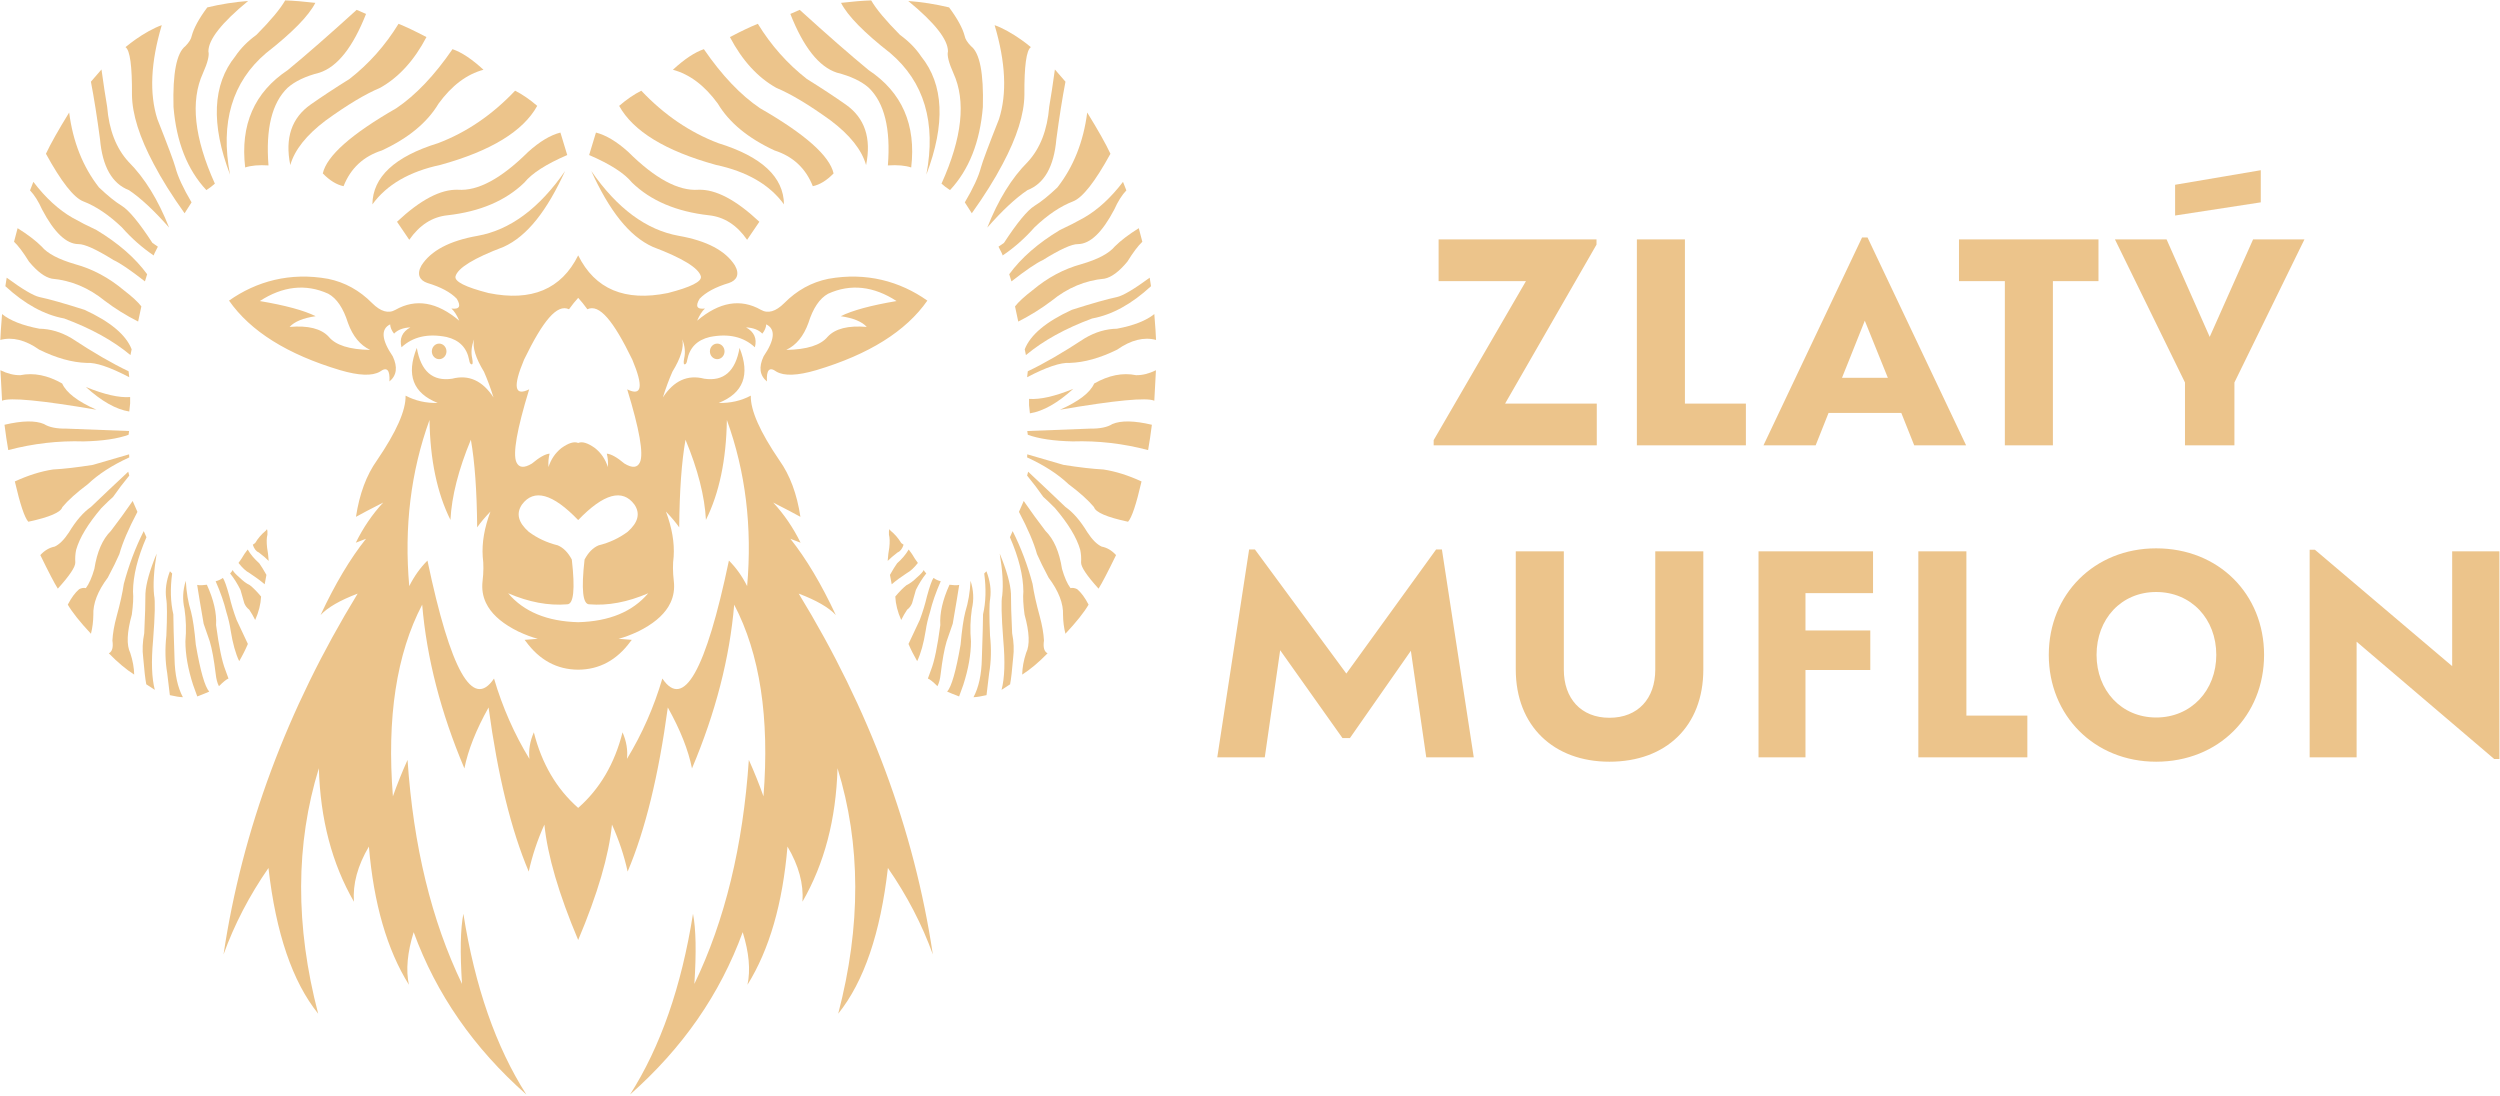 <?xml version="1.0" encoding="UTF-8" standalone="no"?>
<!DOCTYPE svg PUBLIC "-//W3C//DTD SVG 1.1//EN" "http://www.w3.org/Graphics/SVG/1.1/DTD/svg11.dtd">
<svg width="100%" height="100%" viewBox="0 0 1246 546" version="1.1" xmlns="http://www.w3.org/2000/svg" xmlns:xlink="http://www.w3.org/1999/xlink" xml:space="preserve" xmlns:serif="http://www.serif.com/" style="fill-rule:evenodd;clip-rule:evenodd;stroke-miterlimit:22.926;">
    <g transform="matrix(1,0,0,1,-84.76,-234.835)">
        <g transform="matrix(4.167,0,0,4.167,-1950,-2150)">
            <g transform="matrix(1,0,0,1,0,445.603)">
                <path d="M546.733,161.761C551.875,162.808 555.449,161.306 557.458,157.256C559.467,161.306 563.042,162.808 568.184,161.761C570.957,161.048 572.274,160.383 572.133,159.766C571.861,158.764 569.947,157.59 566.392,156.244C563.524,154.955 561.167,151.861 559.022,147.163C562.117,151.64 565.612,154.225 569.507,154.921C572.847,155.513 575.08,156.693 576.205,158.463C576.811,159.536 576.416,160.246 575.492,160.56C573.894,161.038 572.724,161.665 571.981,162.443C571.44,163.345 571.654,163.735 572.622,163.614C572.286,163.911 571.973,164.397 571.685,165.069C574.337,162.824 576.879,162.39 579.309,163.766C580.149,164.25 581.079,163.985 582.099,162.972C583.609,161.443 585.366,160.472 587.372,160.061C591.921,159.241 595.944,160.355 599.221,162.667C596.661,166.331 592.233,169.103 585.937,170.984C583.683,171.647 582.091,171.705 581.162,171.157C580.335,170.55 579.958,170.943 580.033,172.337C579.165,171.622 579.032,170.621 579.635,169.334C580.983,167.348 581.088,166.072 579.951,165.507C579.928,165.883 579.772,166.253 579.483,166.617C579.039,166.16 578.39,165.91 577.533,165.868C578.51,166.409 578.863,167.203 578.592,168.25C577.23,166.983 575.431,166.572 573.197,167.018C571.676,167.382 570.777,168.298 570.499,169.767C570.455,170.076 570.367,170.249 570.234,170.286C570.069,170.334 570.035,170.1 570.133,169.584C570.298,168.854 570.223,168.094 569.909,167.304C570.124,168.242 569.73,169.531 568.728,171.172C568.319,172.098 567.939,173.122 567.588,174.246C568.903,172.238 570.551,171.491 572.535,172.007C574.863,172.354 576.271,171.126 576.759,168.322C578.051,171.54 577.216,173.735 574.256,174.908C575.665,174.94 576.948,174.648 578.103,174.033C578.06,175.783 579.201,178.362 581.524,181.769C582.786,183.539 583.624,185.792 584.038,188.528C583.392,188.166 582.306,187.596 580.781,186.818C582.078,188.217 583.171,189.819 584.058,191.623C584.058,191.623 583.651,191.467 582.837,191.154C584.724,193.517 586.536,196.557 588.273,200.275C587.435,199.371 585.956,198.516 583.834,197.71C592.296,211.562 597.644,225.949 599.877,240.871C598.582,237.28 596.791,233.833 594.503,230.529C593.615,238.323 591.634,244.132 588.558,247.957C591.305,237.461 591.277,227.675 588.476,218.599C588.302,224.699 586.904,230.019 584.283,234.56C584.434,232.438 583.837,230.239 582.491,227.964C581.916,234.789 580.321,240.299 577.706,244.496C578.084,242.74 577.894,240.643 577.136,238.204C574.432,245.613 569.939,252.087 563.658,257.627C567.3,251.924 569.811,244.717 571.191,236.006C571.546,237.818 571.6,240.614 571.354,244.394C575.004,236.82 577.175,227.889 577.869,217.601C578.523,219.055 579.107,220.507 579.62,221.958C580.362,212.564 579.195,204.923 576.118,199.033C575.577,205.408 573.894,211.936 571.069,218.619C570.634,216.429 569.67,213.999 568.178,211.33C567.081,219.448 565.479,225.99 563.373,230.956C562.955,229.051 562.33,227.178 561.5,225.337C561.128,229.039 559.781,233.641 557.458,239.141C555.136,233.641 553.789,229.039 553.417,225.337C552.586,227.178 551.962,229.051 551.544,230.956C549.438,225.99 547.836,219.448 546.739,211.33C545.247,213.999 544.283,216.429 543.848,218.619C541.022,211.936 539.339,205.408 538.799,199.033C535.722,204.923 534.555,212.564 535.297,221.958C535.81,220.507 536.394,219.055 537.048,217.601C537.742,227.889 539.913,236.82 543.563,244.394C543.317,240.614 543.371,237.818 543.726,236.006C545.106,244.717 547.616,251.924 551.259,257.627C544.978,252.087 540.485,245.613 537.781,238.204C537.023,240.643 536.833,242.74 537.211,244.496C534.596,240.299 533.001,234.789 532.426,227.964C531.08,230.239 530.483,232.438 530.635,234.56C528.012,230.019 526.615,224.699 526.44,218.599C523.64,227.675 523.612,237.461 526.359,247.957C523.283,244.132 521.301,238.323 520.414,230.529C518.126,233.833 516.334,237.28 515.039,240.871C517.273,225.949 522.621,211.562 531.083,197.71C528.961,198.516 527.482,199.371 526.644,200.275C528.381,196.557 530.193,193.517 532.08,191.154C531.266,191.467 530.859,191.623 530.859,191.623C531.746,189.819 532.839,188.217 534.136,186.818C532.611,187.596 531.525,188.166 530.879,188.528C531.293,185.792 532.131,183.539 533.393,181.769C535.716,178.362 536.856,175.783 536.814,174.033C537.969,174.648 539.252,174.94 540.661,174.908C537.701,173.735 536.866,171.54 538.157,168.322C538.646,171.126 540.054,172.354 542.382,172.007C544.365,171.491 546.014,172.238 547.329,174.246C546.978,173.122 546.598,172.098 546.189,171.172C545.187,169.531 544.793,168.242 545.008,167.304C544.694,168.094 544.619,168.854 544.784,169.584C544.882,170.1 544.848,170.334 544.683,170.286C544.55,170.249 544.462,170.076 544.418,169.767C544.14,168.298 543.241,167.382 541.72,167.018C539.486,166.572 537.687,166.983 536.325,168.25C536.054,167.203 536.406,166.409 537.384,165.868C536.527,165.91 535.878,166.16 535.434,166.617C535.145,166.253 534.989,165.883 534.966,165.507C533.829,166.072 533.934,167.348 535.281,169.334C535.884,170.621 535.752,171.622 534.884,172.337C534.959,170.943 534.582,170.55 533.754,171.157C532.825,171.705 531.234,171.647 528.98,170.984C522.684,169.103 518.255,166.331 515.696,162.667C518.973,160.355 522.996,159.241 527.545,160.061C529.551,160.472 531.308,161.443 532.818,162.972C533.838,163.985 534.767,164.25 535.607,163.766C538.038,162.39 540.58,162.824 543.232,165.069C542.943,164.397 542.631,163.911 542.295,163.614C543.263,163.735 543.477,163.345 542.936,162.443C542.193,161.665 541.022,161.038 539.425,160.56C538.501,160.246 538.105,159.536 538.712,158.463C539.837,156.693 542.07,155.513 545.41,154.921C549.305,154.225 552.8,151.64 555.895,147.163C553.75,151.861 551.393,154.955 548.525,156.244C544.97,157.59 543.056,158.764 542.784,159.766C542.643,160.383 543.959,161.048 546.733,161.761ZM557.458,162.336C557.107,162.719 556.741,163.174 556.36,163.7C554.935,163.029 553.257,165.047 550.985,169.726C549.629,172.961 549.832,174.145 551.596,173.279C550.127,178.074 549.619,180.979 550.069,181.993C550.371,182.672 550.992,182.724 551.932,182.151C552.82,181.407 553.522,181.014 554.038,180.97C553.907,181.479 553.864,182.014 553.909,182.574C554.201,181.647 554.715,180.89 555.452,180.301C556.315,179.688 556.984,179.485 557.458,179.692C557.933,179.485 558.602,179.688 559.464,180.301C560.202,180.89 560.716,181.647 561.008,182.574C561.053,182.014 561.01,181.479 560.879,180.97C561.395,181.014 562.097,181.407 562.985,182.151C563.925,182.724 564.546,182.672 564.848,181.993C565.298,180.979 564.789,178.074 563.321,173.279C565.084,174.145 565.288,172.961 563.931,169.726C561.66,165.047 559.982,163.029 558.557,163.7C558.176,163.174 557.81,162.719 557.458,162.336ZM557.458,188.915C554.405,185.743 552.162,185.125 550.731,187.062C550.01,188.12 550.282,189.206 551.545,190.32C552.569,191.08 553.727,191.62 555.016,191.938C555.69,192.224 556.25,192.791 556.696,193.638C557.103,197.221 556.913,199.005 556.126,198.992C553.903,199.175 551.555,198.734 549.082,197.669C550.952,199.88 553.745,201.034 557.458,201.13C561.172,201.034 563.964,199.88 565.835,197.669C563.362,198.734 561.014,199.175 558.791,198.992C558.004,199.005 557.814,197.221 558.221,193.638C558.667,192.791 559.227,192.224 559.901,191.938C561.19,191.62 562.347,191.08 563.372,190.32C564.635,189.206 564.906,188.12 564.186,187.062C562.755,185.125 560.512,185.743 557.458,188.915ZM557.458,206.811C554.922,206.796 552.836,205.669 551.199,203.431C551.148,203.367 551.097,203.305 551.046,203.244C551.483,203.208 552.01,203.164 552.626,203.111C551.968,202.95 551.186,202.659 550.281,202.238C548.568,201.391 547.367,200.406 546.679,199.284C546.587,199.129 546.5,198.968 546.419,198.803C546.046,198.008 545.913,197.149 546.02,196.225C546.149,195.139 546.155,194.162 546.04,193.293C545.929,191.634 546.237,189.835 546.964,187.897C546.26,188.636 545.731,189.268 545.376,189.79C545.339,185.422 545.088,181.927 544.622,179.305C543.143,182.864 542.329,186.06 542.179,188.895C540.582,185.683 539.747,181.7 539.675,176.944C537.437,183.122 536.629,189.745 537.252,196.814C537.848,195.628 538.574,194.61 539.43,193.76C542.194,206.945 544.847,211.648 547.391,207.869C548.403,211.3 549.815,214.504 551.626,217.479C551.512,216.425 551.688,215.366 552.155,214.303C553.102,218.056 554.87,221.069 557.458,223.342C560.047,221.069 561.815,218.056 562.762,214.303C563.229,215.366 563.405,216.425 563.291,217.479C565.102,214.504 566.514,211.3 567.526,207.869C570.069,211.648 572.723,206.945 575.486,193.76C576.343,194.61 577.069,195.628 577.665,196.814C578.288,189.745 577.48,183.122 575.242,176.944C575.169,181.7 574.335,185.683 572.738,188.895C572.588,186.06 571.774,182.864 570.294,179.305C569.829,181.927 569.578,185.422 569.541,189.79C569.186,189.268 568.657,188.636 567.953,187.897C568.68,189.835 568.988,191.634 568.877,193.293C568.761,194.162 568.768,195.139 568.897,196.225C569.004,197.149 568.871,198.008 568.498,198.803C568.417,198.968 568.33,199.129 568.238,199.284C567.549,200.406 566.349,201.391 564.636,202.238C563.731,202.659 562.949,202.95 562.29,203.111C562.907,203.164 563.434,203.208 563.871,203.244C563.82,203.305 563.769,203.367 563.718,203.431C562.081,205.669 559.995,206.796 557.458,206.811ZM574.088,167.808C573.604,167.808 573.212,168.225 573.212,168.739C573.212,169.254 573.604,169.671 574.088,169.671C574.571,169.671 574.963,169.254 574.963,168.739C574.963,168.225 574.571,167.808 574.088,167.808ZM587.292,166.994C586.464,167.998 584.815,168.521 582.344,168.562C583.535,168.001 584.417,166.929 584.991,165.345C585.548,163.568 586.335,162.4 587.352,161.843C590.061,160.61 592.828,160.954 595.537,162.719C592.479,163.234 590.253,163.838 588.859,164.531C590.365,164.755 591.403,165.182 591.974,165.813C589.756,165.622 588.195,166.016 587.292,166.994ZM540.829,167.808C541.312,167.808 541.705,168.225 541.705,168.739C541.705,169.254 541.312,169.671 540.829,169.671C540.345,169.671 539.954,169.254 539.954,168.739C539.954,168.225 540.345,167.808 540.829,167.808ZM527.625,166.994C528.452,167.998 530.102,168.521 532.573,168.562C531.382,168.001 530.5,166.929 529.926,165.345C529.369,163.568 528.582,162.4 527.564,161.843C524.856,160.61 522.088,160.954 519.38,162.719C522.437,163.234 524.663,163.838 526.058,164.531C524.552,164.755 523.514,165.182 522.943,165.813C525.161,165.622 526.722,166.016 527.625,166.994" style="fill:rgb(236,196,139);"/>
            </g>
        </g>
        <g transform="matrix(4.167,0,0,4.167,-1950,-2150)">
            <g transform="matrix(1,0,0,1,0,338.774)">
                <path d="M537.254,262.223C536.277,260.784 535.789,260.065 535.789,260.065C538.588,257.439 541.017,256.163 543.077,256.237C545.465,256.407 548.26,254.9 551.465,251.717C552.842,250.474 554.131,249.701 555.333,249.396C555.876,251.188 556.148,252.084 556.148,252.084C553.626,253.17 551.916,254.27 551.017,255.382C548.778,257.551 545.71,258.854 541.815,259.291C539.998,259.484 538.478,260.461 537.254,262.223" style="fill:rgb(236,196,139);"/>
            </g>
        </g>
        <g transform="matrix(4.167,0,0,4.167,-1950,-2150)">
            <g transform="matrix(1,0,0,1,0,329.528)">
                <path d="M540.704,259.908C535.506,261.512 532.886,263.953 532.843,267.231C534.555,264.876 537.269,263.302 540.986,262.508C547.018,260.841 550.876,258.488 552.559,255.449C551.669,254.683 550.787,254.078 549.912,253.635C547.178,256.523 544.109,258.615 540.704,259.908" style="fill:rgb(236,196,139);"/>
            </g>
        </g>
        <g transform="matrix(4.167,0,0,4.167,-1950,-2150)">
            <g transform="matrix(1,0,0,1,0,322.385)">
                <path d="M535.707,262.874C530.316,265.97 527.384,268.569 526.912,270.672C527.735,271.518 528.562,272.026 529.396,272.199C530.239,270.06 531.766,268.635 533.976,267.924C537.145,266.455 539.405,264.589 540.756,262.325C542.333,260.161 544.125,258.811 546.131,258.273C544.759,257.006 543.524,256.185 542.426,255.81C540.267,258.953 538.027,261.308 535.707,262.874" style="fill:rgb(236,196,139);"/>
            </g>
        </g>
        <g transform="matrix(4.167,0,0,4.167,-1950,-2150)">
            <g transform="matrix(1,0,0,1,0,316.828)">
                <path d="M525.466,267.984C523.183,269.581 522.368,271.996 523.023,275.232C523.542,273.413 524.954,271.635 527.258,269.898C529.821,268.04 531.993,266.737 533.773,265.989C535.992,264.744 537.838,262.722 539.311,259.922C537.966,259.216 536.853,258.686 535.972,258.334C534.379,260.927 532.424,263.126 530.108,264.931C528.357,266.022 526.81,267.04 525.466,267.984" style="fill:rgb(236,196,139);"/>
            </g>
        </g>
        <g transform="matrix(4.167,0,0,4.167,-1950,-2150)">
            <g transform="matrix(1,0,0,1,0,315.443)">
                <path d="M522.718,265.256C518.725,267.911 517.028,271.793 517.628,276.901C518.338,276.665 519.268,276.583 520.417,276.657C520.068,272.277 520.828,269.183 522.698,267.374C523.586,266.586 524.862,265.982 526.525,265.561C528.665,264.857 530.517,262.516 532.083,258.538C531.336,258.212 530.963,258.049 530.963,258.049C527.639,261.067 524.891,263.47 522.718,265.256" style="fill:rgb(236,196,139);"/>
            </g>
        </g>
        <g transform="matrix(4.167,0,0,4.167,-1950,-2150)">
            <g transform="matrix(1,0,0,1,0,315.167)">
                <path d="M526.02,257.489C524.646,257.329 523.444,257.23 522.414,257.194C521.817,258.232 520.669,259.607 518.971,261.318C517.917,262.086 517.076,262.941 516.446,263.884C513.725,267.258 513.515,271.974 515.815,278.033C514.633,271.796 516.072,266.95 520.131,263.497C523.266,261.046 525.229,259.044 526.02,257.489" style="fill:rgb(236,196,139);"/>
            </g>
        </g>
        <g transform="matrix(4.167,0,0,4.167,-1950,-2150)">
            <g transform="matrix(1,0,0,1,0,317.092)">
                <path d="M509.056,268.025C509.402,272.212 510.711,275.524 512.985,277.96C513.417,277.676 513.756,277.418 514.004,277.187C511.53,271.709 511.055,267.305 512.578,263.974C513.14,262.719 513.357,261.85 513.23,261.368C513.231,259.951 514.815,257.942 517.981,255.341C516.354,255.462 514.726,255.717 513.096,256.108C512.103,257.443 511.483,258.579 511.235,259.515C511.173,259.875 510.922,260.282 510.481,260.737C509.424,261.547 508.949,263.976 509.056,268.025" style="fill:rgb(236,196,139);"/>
            </g>
        </g>
        <g transform="matrix(4.167,0,0,4.167,-1950,-2150)">
            <g transform="matrix(1,0,0,1,0,322.753)">
                <path d="M509.28,269.572C509.566,270.672 510.211,272.069 511.214,273.766C511.214,273.766 510.936,274.2 510.38,275.069C508.86,272.939 507.632,270.977 506.695,269.185C504.985,265.979 504.116,263.224 504.088,260.919C504.112,257.466 503.853,255.559 503.312,255.2C503.738,254.85 504.146,254.539 504.535,254.268C505.459,253.608 506.747,252.874 507.651,252.572C506.329,257.014 506.154,260.758 507.124,263.805C508.373,266.96 509.091,268.882 509.28,269.572" style="fill:rgb(236,196,139);"/>
            </g>
        </g>
        <g transform="matrix(4.167,0,0,4.167,-1950,-2150)">
            <g transform="matrix(1,0,0,1,0,329.768)">
                <path d="M503.725,265.29C505.147,266.247 506.748,267.741 508.53,269.769C507.222,266.45 505.607,263.831 503.685,261.91C502.201,260.299 501.346,258.1 501.119,255.314C500.917,254.148 500.691,252.663 500.441,250.857C499.599,251.831 499.177,252.318 499.177,252.318C499.554,254.283 499.916,256.571 500.264,259.182C500.552,262.475 501.706,264.511 503.725,265.29" style="fill:rgb(236,196,139);"/>
            </g>
        </g>
        <g transform="matrix(4.167,0,0,4.167,-1950,-2150)">
            <g transform="matrix(1,0,0,1,0,338.255)">
                <path d="M498.269,258.146C497.125,257.701 495.635,255.802 493.797,252.451C494.356,251.259 495.282,249.615 496.575,247.518C497.026,251.023 498.215,254.01 500.142,256.477C501.191,257.474 502.1,258.207 502.87,258.675C503.73,259.21 504.952,260.69 506.535,263.114C506.969,263.412 507.186,263.562 507.186,263.562C506.83,264.233 506.667,264.586 506.698,264.62C505.322,263.698 504.046,262.572 502.87,261.241C501.313,259.759 499.78,258.727 498.269,258.146" style="fill:rgb(236,196,139);"/>
            </g>
        </g>
        <g transform="matrix(4.167,0,0,4.167,-1950,-2150)">
            <g transform="matrix(1,0,0,1,0,349.642)">
                <path d="M493.342,247.737C492.903,246.759 492.421,245.995 491.894,245.444C491.894,245.444 492.027,245.103 492.294,244.423C493.748,246.328 495.305,247.758 496.965,248.714C497.838,249.209 498.795,249.698 499.836,250.181C502.458,251.758 504.48,253.523 505.903,255.474C505.727,256.044 505.639,256.329 505.639,256.329C503.901,254.976 502.653,254.127 501.892,253.784C499.821,252.494 498.417,251.856 497.678,251.87C496.225,251.852 494.78,250.475 493.342,247.737" style="fill:rgb(236,196,139);"/>
            </g>
        </g>
        <g transform="matrix(4.167,0,0,4.167,-1950,-2150)">
            <g transform="matrix(1,0,0,1,0,359.988)">
                <path d="M491.774,243.621C491.075,242.497 490.478,241.705 489.982,241.244C490.047,240.968 490.189,240.426 490.409,239.619C491.617,240.375 492.574,241.105 493.28,241.808C493.972,242.644 495.309,243.35 497.291,243.926C499.385,244.5 501.326,245.539 503.114,247.041C504.104,247.799 504.803,248.444 505.211,248.975C504.953,250.183 504.824,250.787 504.824,250.787C503.388,250.059 502.058,249.232 500.833,248.303C498.917,246.745 496.806,245.863 494.502,245.656C493.665,245.486 492.756,244.807 491.774,243.621" style="fill:rgb(236,196,139);"/>
            </g>
        </g>
        <g transform="matrix(4.167,0,0,4.167,-1950,-2150)">
            <g transform="matrix(1,0,0,1,0,369.921)">
                <path d="M493.015,237.922C492.292,237.76 490.988,236.989 489.103,235.607C488.997,236.286 488.944,236.625 488.944,236.625C491.264,238.766 493.611,240.053 495.987,240.487C499.195,241.676 501.835,243.135 503.907,244.865C504.002,244.403 504.05,244.172 504.05,244.172C503.375,242.441 501.495,240.867 498.41,239.449C495.978,238.675 494.18,238.166 493.015,237.922" style="fill:rgb(236,196,139);"/>
            </g>
        </g>
        <g transform="matrix(4.167,0,0,4.167,-1950,-2150)">
            <g transform="matrix(1,0,0,1,0,376.918)">
                <path d="M492.993,237.216C491.345,236.06 489.794,235.672 488.342,236.054C488.357,235.527 488.426,234.496 488.549,232.961C489.523,233.748 491.011,234.332 493.014,234.712C494.325,234.732 495.608,235.112 496.862,235.852C499.478,237.572 501.751,238.889 503.682,239.802C503.741,240.263 503.768,240.501 503.764,240.515C501.445,239.301 499.749,238.731 498.674,238.804C496.923,238.75 495.03,238.22 492.993,237.216" style="fill:rgb(236,196,139);"/>
            </g>
        </g>
        <g transform="matrix(4.167,0,0,4.167,-1950,-2150)">
            <g transform="matrix(1,0,0,1,0,387.525)">
                <path d="M499.835,233.796C493.225,232.668 489.464,232.309 488.551,232.718C488.551,232.718 488.486,231.503 488.356,229.072C489.186,229.481 489.978,229.678 490.734,229.664C492.337,229.338 494.006,229.67 495.742,230.661C496.223,231.754 497.587,232.799 499.835,233.796" style="fill:rgb(236,196,139);"/>
            </g>
        </g>
        <g transform="matrix(4.167,0,0,4.167,-1950,-2150)">
            <g transform="matrix(-0.998,-0.059,-0.059,0.998,1014.92,419.883)">
                <path d="M498.491,229.792C499.796,229.97 501.581,229.674 503.846,228.905C501.871,230.497 500.086,231.37 498.491,231.526C498.461,230.871 498.446,230.544 498.446,230.544C498.476,230.043 498.491,229.792 498.491,229.792" style="fill:rgb(236,196,139);"/>
            </g>
        </g>
        <g transform="matrix(4.167,0,0,4.167,-1950,-2150)">
            <g transform="matrix(1,0,0,1,0,398.345)">
                <path d="M488.842,224.774C488.979,225.867 489.129,226.877 489.292,227.802C492.291,227.013 495.296,226.667 498.308,226.764C500.571,226.715 502.362,226.45 503.682,225.97C503.723,225.671 503.744,225.522 503.744,225.522C500.784,225.418 498.294,225.323 496.272,225.237C495.073,225.255 494.171,225.072 493.564,224.687C492.527,224.247 490.953,224.276 488.842,224.774" style="fill:rgb(236,196,139);"/>
            </g>
        </g>
        <g transform="matrix(4.167,0,0,4.167,-1950,-2150)">
            <g transform="matrix(1,0,0,1,0,410.98)">
                <path d="M495.763,221.987C495.583,222.611 494.226,223.194 491.691,223.738C491.249,223.264 490.711,221.658 490.078,218.919C491.677,218.183 493.199,217.706 494.643,217.488C495.937,217.42 497.525,217.236 499.407,216.938C502.298,216.097 503.744,215.676 503.744,215.676C503.757,215.92 503.764,216.042 503.764,216.042C501.72,216.98 500.071,218.045 498.817,219.239C497.462,220.254 496.444,221.171 495.763,221.987" style="fill:rgb(236,196,139);"/>
            </g>
        </g>
        <g transform="matrix(4.167,0,0,4.167,-1950,-2150)">
            <g transform="matrix(1,0,0,1,0,421.059)">
                <path d="M497.31,218.525C497.33,219.053 496.633,220.099 495.218,221.661C494.808,221.01 494.111,219.672 493.126,217.647C493.634,217.092 494.208,216.754 494.846,216.632C495.409,216.373 495.979,215.803 496.556,214.922C497.39,213.54 498.265,212.529 499.183,211.888C500.576,210.553 502.063,209.149 503.641,207.674C503.723,207.986 503.764,208.142 503.764,208.142C503.067,208.983 502.422,209.832 501.83,210.687C501.536,210.936 501.068,211.384 500.425,212.031C498.824,213.913 497.82,215.575 497.411,217.019C497.309,217.505 497.275,218.007 497.31,218.525" style="fill:rgb(236,196,139);"/>
            </g>
        </g>
        <g transform="matrix(4.167,0,0,4.167,-1950,-2150)">
            <g transform="matrix(1,0,0,1,0,429.956)">
                <path d="M499.183,218.159C497.866,216.751 496.942,215.591 496.412,214.679C496.843,213.845 497.298,213.227 497.778,212.825C498.07,212.681 498.335,212.641 498.572,212.703C498.951,212.205 499.29,211.438 499.59,210.402C499.908,208.362 500.566,206.849 501.565,205.862C502.462,204.693 503.331,203.498 504.171,202.279C504.551,203.148 504.741,203.582 504.741,203.582C503.675,205.595 502.955,207.278 502.582,208.631C502.261,209.373 501.8,210.309 501.198,211.441C499.987,213.061 499.41,214.554 499.468,215.92C499.457,216.699 499.362,217.445 499.183,218.159" style="fill:rgb(236,196,139);"/>
            </g>
        </g>
        <g transform="matrix(4.167,0,0,4.167,-1950,-2150)">
            <g transform="matrix(1,0,0,1,0,438.445)">
                <path d="M501.32,212.011C502.385,213.101 503.396,213.949 504.354,214.556C504.336,213.73 504.18,212.868 503.885,211.97C503.421,211.027 503.482,209.501 504.069,207.389C504.227,206.224 504.275,205.301 504.211,204.62C504.224,202.725 504.76,200.56 505.82,198.126C505.82,198.126 505.711,197.881 505.494,197.393C504.503,199.36 503.709,201.464 503.112,203.704C502.962,204.758 502.676,206.047 502.257,207.572C501.961,208.663 501.791,209.634 501.748,210.484C501.868,211.297 501.725,211.806 501.32,212.011" style="fill:rgb(236,196,139);"/>
            </g>
        </g>
        <g transform="matrix(4.167,0,0,4.167,-1950,-2150)">
            <g transform="matrix(1,0,0,1,0,442.958)">
                <path d="M506.82,211.868C506.139,211.425 505.799,211.204 505.799,211.204C505.679,210.582 505.557,209.524 505.432,208.027C505.312,207.102 505.353,206.124 505.555,205.096C505.655,202.992 505.703,201.411 505.697,200.352C505.76,199.18 506.207,197.585 507.041,195.568C506.701,197.599 506.6,199.261 506.735,200.555C506.879,201.205 506.839,202.997 506.613,205.931C506.382,208.492 506.451,210.471 506.82,211.868" style="fill:rgb(236,196,139);"/>
            </g>
        </g>
        <g transform="matrix(4.167,0,0,4.167,-1950,-2150)">
            <g transform="matrix(1,0,0,1,0,445.954)">
                <path d="M508.619,209.505C509.283,209.659 509.803,209.741 510.178,209.751C509.549,208.575 509.216,207.036 509.178,205.133C509.086,202.46 509.038,200.695 509.035,199.84C508.697,198.393 508.65,196.764 508.893,194.954C508.893,194.954 508.805,194.866 508.628,194.689C508.192,195.825 508.043,196.911 508.181,197.946C508.297,198.582 508.304,200.062 508.201,202.385C508.029,203.975 508.063,205.469 508.302,206.864C508.441,207.976 508.546,208.857 508.619,209.505" style="fill:rgb(236,196,139);"/>
            </g>
        </g>
        <g transform="matrix(4.167,0,0,4.167,-1950,-2150)">
            <g transform="matrix(1,0,0,1,0,447.002)">
                <path d="M511.898,208.613C512.57,208.354 513.047,208.161 513.329,208.033C512.807,207.463 512.272,205.59 511.721,202.413C511.567,200.668 511.377,199.357 511.151,198.478C510.806,197.377 510.598,196.144 510.526,194.779C510.164,195.916 510.112,197.038 510.371,198.144C510.561,199.427 510.596,200.721 510.479,202.027C510.48,203.596 510.786,205.327 511.395,207.218C511.731,208.148 511.898,208.613 511.898,208.613" style="fill:rgb(236,196,139);"/>
            </g>
        </g>
        <g transform="matrix(4.167,0,0,4.167,-1950,-2150)">
            <g transform="matrix(1,0,0,1,0,446.247)">
                <path d="M515.632,207.223C515.374,206.517 515.245,206.164 515.245,206.164C514.854,205.168 514.487,203.39 514.146,200.83C514.235,199.419 513.868,197.81 513.046,196.005C512.561,196.051 512.275,196.111 511.886,196.025C512.028,196.963 512.286,198.511 512.66,200.667C512.882,201.276 513.126,201.982 513.393,202.785C513.662,203.684 513.899,204.987 514.105,206.694C514.17,207.29 514.298,207.773 514.489,208.142C515.003,207.625 515.384,207.319 515.632,207.223" style="fill:rgb(236,196,139);"/>
            </g>
        </g>
        <g transform="matrix(4.167,0,0,4.167,-1950,-2150)">
            <g transform="matrix(1,0,0,1,0,442.437)">
                <path d="M515.744,201.21C515.412,199.996 515.15,199.259 514.96,199.001C514.695,199.193 514.407,199.325 514.095,199.398C514.68,200.722 515.107,201.951 515.377,203.083C515.624,203.877 515.793,204.603 515.886,205.261C516.139,206.834 516.482,208.066 516.914,208.956C517.327,208.245 517.672,207.558 517.951,206.897C517.522,205.998 517.072,205.038 516.599,204.019C516.244,203.065 515.958,202.128 515.744,201.21" style="fill:rgb(236,196,139);"/>
            </g>
        </g>
        <g transform="matrix(4.167,0,0,4.167,-1950,-2150)">
            <g transform="matrix(0.446,-0.895,-0.895,-0.446,465.823,1202.69)">
                <path d="M516.267,199.976C516.943,199.932 517.677,199.932 518.471,199.976" style="fill:none;fill-rule:nonzero;"/>
            </g>
        </g>
        <g transform="matrix(4.167,0,0,4.167,-1950,-2150)">
            <g transform="matrix(1,0,0,1,0,436.572)">
                <path d="M515.826,204.327C515.969,204.182 516.071,204.048 516.131,203.925C516.225,204.132 516.496,204.429 516.946,204.815C517.382,205.245 517.796,205.55 518.188,205.732C518.577,206.034 519.025,206.487 519.531,207.091C519.488,207.999 519.252,208.935 518.824,209.897C518.6,209.447 518.363,209.035 518.113,208.663C517.854,208.475 517.657,208.218 517.521,207.89C517.38,207.373 517.228,206.844 517.068,206.302C516.709,205.572 516.295,204.914 515.826,204.327" style="fill:rgb(236,196,139);"/>
            </g>
        </g>
        <g transform="matrix(4.167,0,0,4.167,-1950,-2150)">
            <g transform="matrix(1,0,0,1,0,429.843)">
                <path d="M520.169,211.232C520.029,211.981 519.96,212.356 519.96,212.356C519.475,211.938 518.865,211.488 518.132,211.005C517.725,210.793 517.291,210.392 516.829,209.804C517.07,209.485 517.308,209.125 517.541,208.724C517.799,208.371 517.928,208.195 517.928,208.195C518.263,208.775 518.725,209.325 519.312,209.844C519.542,210.162 519.827,210.625 520.169,211.232" style="fill:rgb(236,196,139);"/>
            </g>
        </g>
        <g transform="matrix(4.167,0,0,4.167,-1950,-2150)">
            <g transform="matrix(1,0,0,1,0,424.491)">
                <path d="M518.824,212.773C518.634,212.909 518.539,212.977 518.539,212.977C518.704,213.468 518.941,213.774 519.251,213.893C519.765,214.286 520.162,214.626 520.441,214.912C520.396,214.285 520.332,213.755 520.249,213.323C520.175,212.655 520.189,212.139 520.29,211.775C520.313,211.153 520.252,210.99 520.107,211.287C519.587,211.71 519.16,212.206 518.824,212.773" style="fill:rgb(236,196,139);"/>
            </g>
        </g>
        <g transform="matrix(4.167,0,0,4.167,-1950,-2150)">
            <g transform="matrix(1,0,0,1,0,338.774)">
                <path d="M577.662,262.223C578.639,260.784 579.128,260.065 579.128,260.065C576.329,257.439 573.899,256.163 571.84,256.237C569.452,256.407 566.656,254.9 563.452,251.717C562.075,250.474 560.785,249.701 559.583,249.396C559.041,251.188 558.769,252.084 558.769,252.084C561.29,253.17 563,254.27 563.9,255.382C566.139,257.551 569.207,258.854 573.102,259.291C574.919,259.484 576.439,260.461 577.662,262.223" style="fill:rgb(236,196,139);"/>
            </g>
        </g>
        <g transform="matrix(4.167,0,0,4.167,-1950,-2150)">
            <g transform="matrix(1,0,0,1,0,329.528)">
                <path d="M574.213,259.908C579.41,261.512 582.031,263.953 582.073,267.231C580.362,264.876 577.648,263.302 573.931,262.508C567.898,260.841 564.041,258.488 562.358,255.449C563.247,254.683 564.13,254.078 565.005,253.635C567.739,256.523 570.808,258.615 574.213,259.908" style="fill:rgb(236,196,139);"/>
            </g>
        </g>
        <g transform="matrix(4.167,0,0,4.167,-1950,-2150)">
            <g transform="matrix(1,0,0,1,0,322.385)">
                <path d="M579.21,262.874C584.601,265.97 587.533,268.569 588.005,270.672C587.182,271.518 586.354,272.026 585.521,272.199C584.678,270.06 583.151,268.635 580.94,267.924C577.772,266.455 575.512,264.589 574.161,262.325C572.583,260.161 570.792,258.811 568.786,258.273C570.158,257.006 571.393,256.185 572.491,255.81C574.65,258.953 576.89,261.308 579.21,262.874" style="fill:rgb(236,196,139);"/>
            </g>
        </g>
        <g transform="matrix(4.167,0,0,4.167,-1950,-2150)">
            <g transform="matrix(1,0,0,1,0,316.828)">
                <path d="M589.45,267.984C591.734,269.581 592.548,271.996 591.893,275.232C591.375,273.413 589.963,271.635 587.659,269.898C585.096,268.04 582.924,266.737 581.144,265.989C578.925,264.744 577.079,262.722 575.606,259.922C576.95,259.216 578.063,258.686 578.945,258.334C580.538,260.927 582.492,263.126 584.808,264.931C586.56,266.022 588.107,267.04 589.45,267.984" style="fill:rgb(236,196,139);"/>
            </g>
        </g>
        <g transform="matrix(4.167,0,0,4.167,-1950,-2150)">
            <g transform="matrix(1,0,0,1,0,315.443)">
                <path d="M592.199,265.256C596.192,267.911 597.888,271.793 597.289,276.901C596.579,276.665 595.649,276.583 594.5,276.657C594.848,272.277 594.088,269.183 592.219,267.374C591.331,266.586 590.055,265.982 588.392,265.561C586.252,264.857 584.399,262.516 582.834,258.538C583.58,258.212 583.953,258.049 583.953,258.049C587.278,261.067 590.026,263.47 592.199,265.256" style="fill:rgb(236,196,139);"/>
            </g>
        </g>
        <g transform="matrix(4.167,0,0,4.167,-1950,-2150)">
            <g transform="matrix(1,0,0,1,0,315.167)">
                <path d="M588.896,257.489C590.271,257.329 591.473,257.23 592.503,257.194C593.099,258.232 594.247,259.607 595.946,261.318C597,262.086 597.841,262.941 598.47,263.884C601.191,267.258 601.401,271.974 599.102,278.033C600.284,271.796 598.845,266.95 594.786,263.497C591.651,261.046 589.688,259.044 588.896,257.489" style="fill:rgb(236,196,139);"/>
            </g>
        </g>
        <g transform="matrix(4.167,0,0,4.167,-1950,-2150)">
            <g transform="matrix(1,0,0,1,0,317.092)">
                <path d="M605.86,268.025C605.515,272.212 604.205,275.524 601.931,277.96C601.5,277.676 601.161,277.418 600.913,277.187C603.387,271.709 603.862,267.305 602.338,263.974C601.777,262.719 601.56,261.85 601.687,261.368C601.685,259.951 600.102,257.942 596.936,255.341C598.563,255.462 600.191,255.717 601.82,256.108C602.813,257.443 603.434,258.579 603.682,259.515C603.743,259.875 603.994,260.282 604.435,260.737C605.492,261.547 605.967,263.976 605.86,268.025" style="fill:rgb(236,196,139);"/>
            </g>
        </g>
        <g transform="matrix(4.167,0,0,4.167,-1950,-2150)">
            <g transform="matrix(1,0,0,1,0,322.753)">
                <path d="M605.637,269.572C605.35,270.672 604.706,272.069 603.702,273.766C603.702,273.766 603.981,274.2 604.537,275.069C606.056,272.939 607.285,270.977 608.222,269.185C609.932,265.979 610.8,263.224 610.828,260.919C610.805,257.466 611.063,255.559 611.604,255.2C611.178,254.85 610.771,254.539 610.381,254.268C609.457,253.608 608.169,252.874 607.266,252.572C608.587,257.014 608.763,260.758 607.792,263.805C606.544,266.96 605.825,268.882 605.637,269.572" style="fill:rgb(236,196,139);"/>
            </g>
        </g>
        <g transform="matrix(4.167,0,0,4.167,-1950,-2150)">
            <g transform="matrix(1,0,0,1,0,329.768)">
                <path d="M611.191,265.29C609.77,266.247 608.168,267.741 606.387,269.769C607.695,266.45 609.31,263.831 611.232,261.91C612.716,260.299 613.571,258.1 613.797,255.314C614,254.148 614.226,252.663 614.475,250.857C615.318,251.831 615.74,252.318 615.74,252.318C615.363,254.283 615,256.571 614.652,259.182C614.364,262.475 613.211,264.511 611.191,265.29" style="fill:rgb(236,196,139);"/>
            </g>
        </g>
        <g transform="matrix(4.167,0,0,4.167,-1950,-2150)">
            <g transform="matrix(1,0,0,1,0,338.255)">
                <path d="M616.648,258.146C617.791,257.701 619.282,255.802 621.119,252.451C620.561,251.259 619.635,249.615 618.341,247.518C617.89,251.023 616.701,254.01 614.775,256.477C613.726,257.474 612.816,258.207 612.046,258.675C611.186,259.21 609.964,260.69 608.382,263.114C607.948,263.412 607.73,263.562 607.73,263.562C608.087,264.233 608.25,264.586 608.219,264.62C609.594,263.698 610.87,262.572 612.046,261.241C613.603,259.759 615.137,258.727 616.648,258.146" style="fill:rgb(236,196,139);"/>
            </g>
        </g>
        <g transform="matrix(4.167,0,0,4.167,-1950,-2150)">
            <g transform="matrix(1,0,0,1,0,349.642)">
                <path d="M621.575,247.737C622.013,246.759 622.496,245.995 623.022,245.444C623.022,245.444 622.889,245.103 622.622,244.423C621.169,246.328 619.612,247.758 617.951,248.714C617.079,249.209 616.122,249.698 615.08,250.181C612.458,251.758 610.436,253.523 609.013,255.474C609.19,256.044 609.278,256.329 609.278,256.329C611.015,254.976 612.264,254.127 613.024,253.784C615.095,252.494 616.5,251.856 617.238,251.87C618.692,251.852 620.137,250.475 621.575,247.737" style="fill:rgb(236,196,139);"/>
            </g>
        </g>
        <g transform="matrix(4.167,0,0,4.167,-1950,-2150)">
            <g transform="matrix(1,0,0,1,0,359.988)">
                <path d="M623.143,243.621C623.842,242.497 624.439,241.705 624.934,241.244C624.869,240.968 624.727,240.426 624.508,239.619C623.299,240.375 622.342,241.105 621.636,241.808C620.945,242.644 619.608,243.35 617.626,243.926C615.531,244.5 613.591,245.539 611.803,247.041C610.813,247.799 610.114,248.444 609.706,248.975C609.964,250.183 610.093,250.787 610.093,250.787C611.528,250.059 612.858,249.232 614.083,248.303C616,246.745 618.11,245.863 620.415,245.656C621.251,245.486 622.161,244.807 623.143,243.621" style="fill:rgb(236,196,139);"/>
            </g>
        </g>
        <g transform="matrix(4.167,0,0,4.167,-1950,-2150)">
            <g transform="matrix(1,0,0,1,0,369.921)">
                <path d="M621.902,237.922C622.624,237.76 623.928,236.989 625.814,235.607C625.919,236.286 625.972,236.625 625.972,236.625C623.653,238.766 621.305,240.053 618.929,240.487C615.722,241.676 613.082,243.135 611.01,244.865C610.914,244.403 610.867,244.172 610.867,244.172C611.542,242.441 613.421,240.867 616.507,239.449C618.938,238.675 620.737,238.166 621.902,237.922" style="fill:rgb(236,196,139);"/>
            </g>
        </g>
        <g transform="matrix(4.167,0,0,4.167,-1950,-2150)">
            <g transform="matrix(1,0,0,1,0,376.918)">
                <path d="M621.923,237.216C623.572,236.06 625.122,235.672 626.574,236.054C626.559,235.527 626.49,234.496 626.367,232.961C625.394,233.748 623.906,234.332 621.903,234.712C620.592,234.732 619.309,235.112 618.055,235.852C615.439,237.572 613.166,238.889 611.234,239.802C611.176,240.263 611.149,240.501 611.153,240.515C613.471,239.301 615.168,238.731 616.243,238.804C617.993,238.75 619.887,238.22 621.923,237.216" style="fill:rgb(236,196,139);"/>
            </g>
        </g>
        <g transform="matrix(4.167,0,0,4.167,-1950,-2150)">
            <g transform="matrix(1,0,0,1,0,387.525)">
                <path d="M615.082,233.796C621.691,232.668 625.452,232.309 626.366,232.718C626.366,232.718 626.431,231.503 626.561,229.072C625.731,229.481 624.938,229.678 624.183,229.664C622.58,229.338 620.91,229.67 619.174,230.661C618.693,231.754 617.329,232.799 615.082,233.796" style="fill:rgb(236,196,139);"/>
            </g>
        </g>
        <g transform="matrix(4.167,0,0,4.167,-1950,-2150)">
            <g transform="matrix(-0.998,0.059,0.059,0.998,1213.02,354.321)">
                <path d="M616.426,229.793C615.121,229.97 613.336,229.674 611.071,228.905C613.045,230.496 614.83,231.37 616.426,231.526C616.455,230.872 616.47,230.545 616.47,230.545C616.441,230.043 616.426,229.793 616.426,229.793" style="fill:rgb(236,196,139);"/>
            </g>
        </g>
        <g transform="matrix(4.167,0,0,4.167,-1950,-2150)">
            <g transform="matrix(1,0,0,1,0,398.345)">
                <path d="M626.075,224.774C625.938,225.867 625.787,226.877 625.624,227.802C622.625,227.013 619.62,226.667 616.609,226.764C614.346,226.715 612.554,226.45 611.234,225.97C611.194,225.671 611.173,225.522 611.173,225.522C614.132,225.418 616.623,225.323 618.645,225.237C619.843,225.255 620.746,225.072 621.353,224.687C622.39,224.247 623.964,224.276 626.075,224.774" style="fill:rgb(236,196,139);"/>
            </g>
        </g>
        <g transform="matrix(4.167,0,0,4.167,-1950,-2150)">
            <g transform="matrix(1,0,0,1,0,410.98)">
                <path d="M619.154,221.987C619.333,222.611 620.69,223.194 623.226,223.738C623.668,223.264 624.205,221.658 624.838,218.919C623.239,218.183 621.718,217.706 620.274,217.488C618.98,217.42 617.391,217.236 615.509,216.938C612.618,216.097 611.173,215.676 611.173,215.676C611.159,215.92 611.152,216.042 611.152,216.042C613.196,216.98 614.845,218.045 616.1,219.239C617.455,220.254 618.473,221.171 619.154,221.987" style="fill:rgb(236,196,139);"/>
            </g>
        </g>
        <g transform="matrix(4.167,0,0,4.167,-1950,-2150)">
            <g transform="matrix(1,0,0,1,0,421.059)">
                <path d="M617.607,218.525C617.586,219.053 618.283,220.099 619.698,221.661C620.108,221.01 620.806,219.672 621.791,217.647C621.282,217.092 620.709,216.754 620.07,216.632C619.507,216.373 618.937,215.803 618.36,214.922C617.526,213.54 616.651,212.529 615.734,211.888C614.34,210.553 612.854,209.149 611.275,207.674C611.194,207.986 611.153,208.142 611.153,208.142C611.85,208.983 612.495,209.832 613.087,210.687C613.38,210.936 613.848,211.384 614.492,212.031C616.092,213.913 617.097,215.575 617.505,217.019C617.608,217.505 617.641,218.007 617.607,218.525" style="fill:rgb(236,196,139);"/>
            </g>
        </g>
        <g transform="matrix(4.167,0,0,4.167,-1950,-2150)">
            <g transform="matrix(1,0,0,1,0,429.956)">
                <path d="M615.734,218.159C617.05,216.751 617.974,215.591 618.505,214.679C618.074,213.845 617.619,213.227 617.139,212.825C616.846,212.681 616.582,212.641 616.345,212.703C615.966,212.205 615.626,211.438 615.327,210.402C615.009,208.362 614.35,206.849 613.352,205.862C612.454,204.693 611.586,203.498 610.746,202.279C610.366,203.148 610.176,203.582 610.176,203.582C611.242,205.595 611.961,207.278 612.334,208.631C612.655,209.373 613.117,210.309 613.718,211.441C614.929,213.061 615.506,214.554 615.449,215.92C615.46,216.699 615.555,217.445 615.734,218.159" style="fill:rgb(236,196,139);"/>
            </g>
        </g>
        <g transform="matrix(4.167,0,0,4.167,-1950,-2150)">
            <g transform="matrix(1,0,0,1,0,438.445)">
                <path d="M613.597,212.011C612.532,213.101 611.521,213.949 610.563,214.556C610.58,213.73 610.736,212.868 611.031,211.97C611.495,211.027 611.435,209.501 610.848,207.389C610.689,206.224 610.642,205.301 610.705,204.62C610.692,202.725 610.156,200.56 609.097,198.126C609.097,198.126 609.206,197.881 609.423,197.393C610.414,199.36 611.208,201.464 611.805,203.704C611.955,204.758 612.24,206.047 612.66,207.572C612.955,208.663 613.125,209.634 613.169,210.484C613.049,211.297 613.192,211.806 613.597,212.011" style="fill:rgb(236,196,139);"/>
            </g>
        </g>
        <g transform="matrix(4.167,0,0,4.167,-1950,-2150)">
            <g transform="matrix(1,0,0,1,0,442.958)">
                <path d="M608.096,211.868C608.777,211.425 609.118,211.204 609.118,211.204C609.237,210.582 609.359,209.524 609.484,208.027C609.604,207.102 609.563,206.124 609.362,205.096C609.261,202.992 609.214,201.411 609.22,200.352C609.157,199.18 608.709,197.585 607.876,195.568C608.215,197.599 608.317,199.261 608.181,200.555C608.037,201.205 608.078,202.997 608.303,205.931C608.534,208.492 608.465,210.471 608.096,211.868" style="fill:rgb(236,196,139);"/>
            </g>
        </g>
        <g transform="matrix(4.167,0,0,4.167,-1950,-2150)">
            <g transform="matrix(1,0,0,1,0,445.954)">
                <path d="M606.297,209.505C605.634,209.659 605.114,209.741 604.739,209.751C605.367,208.575 605.701,207.036 605.739,205.133C605.831,202.46 605.879,200.695 605.881,199.84C606.219,198.393 606.267,196.764 606.023,194.954C606.023,194.954 606.112,194.866 606.288,194.689C606.725,195.825 606.874,196.911 606.736,197.946C606.619,198.582 606.613,200.062 606.716,202.385C606.888,203.975 606.854,205.469 606.614,206.864C606.476,207.976 606.37,208.857 606.297,209.505" style="fill:rgb(236,196,139);"/>
            </g>
        </g>
        <g transform="matrix(4.167,0,0,4.167,-1950,-2150)">
            <g transform="matrix(1,0,0,1,0,447.002)">
                <path d="M603.018,208.613C602.347,208.354 601.87,208.161 601.588,208.033C602.109,207.463 602.645,205.59 603.196,202.413C603.35,200.668 603.54,199.357 603.766,198.478C604.111,197.377 604.319,196.144 604.39,194.779C604.753,195.916 604.805,197.038 604.546,198.144C604.356,199.427 604.32,200.721 604.438,202.027C604.436,203.596 604.131,205.327 603.522,207.218C603.186,208.148 603.018,208.613 603.018,208.613" style="fill:rgb(236,196,139);"/>
            </g>
        </g>
        <g transform="matrix(4.167,0,0,4.167,-1950,-2150)">
            <g transform="matrix(1,0,0,1,0,446.247)">
                <path d="M599.284,207.223C599.542,206.517 599.671,206.164 599.671,206.164C600.063,205.168 600.43,203.39 600.771,200.83C600.682,199.419 601.048,197.81 601.87,196.005C602.355,196.051 602.641,196.111 603.031,196.025C602.888,196.963 602.63,198.511 602.257,200.667C602.035,201.276 601.79,201.982 601.524,202.785C601.255,203.684 601.017,204.987 600.811,206.694C600.747,207.29 600.619,207.773 600.427,208.142C599.914,207.625 599.533,207.319 599.284,207.223" style="fill:rgb(236,196,139);"/>
            </g>
        </g>
        <g transform="matrix(4.167,0,0,4.167,-1950,-2150)">
            <g transform="matrix(1,0,0,1,0,442.437)">
                <path d="M599.173,201.21C599.505,199.996 599.766,199.259 599.956,199.001C600.221,199.193 600.51,199.325 600.822,199.398C600.237,200.722 599.81,201.951 599.539,203.083C599.293,203.877 599.124,204.603 599.03,205.261C598.778,206.834 598.435,208.066 598.002,208.956C597.59,208.245 597.244,207.558 596.966,206.897C597.395,205.998 597.845,205.038 598.317,204.019C598.673,203.065 598.958,202.128 599.173,201.21" style="fill:rgb(236,196,139);"/>
            </g>
        </g>
        <g transform="matrix(4.167,0,0,4.167,-1950,-2150)">
            <g transform="matrix(-0.446,-0.895,-0.895,0.446,1042.87,1096.23)">
                <path d="M596.446,199.976C597.122,200.021 597.856,200.021 598.649,199.976" style="fill:none;fill-rule:nonzero;"/>
            </g>
        </g>
        <g transform="matrix(4.167,0,0,4.167,-1950,-2150)">
            <g transform="matrix(1,0,0,1,0,436.572)">
                <path d="M599.091,204.327C598.948,204.182 598.845,204.048 598.785,203.925C598.692,204.132 598.42,204.429 597.971,204.815C597.535,205.245 597.121,205.55 596.729,205.732C596.34,206.034 595.892,206.487 595.385,207.091C595.429,207.999 595.665,208.935 596.093,209.897C596.317,209.447 596.554,209.035 596.804,208.663C597.062,208.475 597.259,208.218 597.395,207.89C597.537,207.373 597.688,206.844 597.849,206.302C598.208,205.572 598.622,204.914 599.091,204.327" style="fill:rgb(236,196,139);"/>
            </g>
        </g>
        <g transform="matrix(4.167,0,0,4.167,-1950,-2150)">
            <g transform="matrix(1,0,0,1,0,429.843)">
                <path d="M594.748,211.232C594.887,211.981 594.957,212.356 594.957,212.356C595.442,211.938 596.051,211.488 596.785,211.005C597.191,210.793 597.626,210.392 598.088,209.804C597.846,209.485 597.609,209.125 597.375,208.724C597.117,208.371 596.989,208.195 596.989,208.195C596.653,208.775 596.192,209.325 595.604,209.844C595.375,210.162 595.089,210.625 594.748,211.232" style="fill:rgb(236,196,139);"/>
            </g>
        </g>
        <g transform="matrix(4.167,0,0,4.167,-1950,-2150)">
            <g transform="matrix(1,0,0,1,0,424.491)">
                <path d="M596.093,212.773C596.283,212.909 596.378,212.977 596.378,212.977C596.213,213.468 595.975,213.774 595.665,213.893C595.151,214.286 594.755,214.626 594.475,214.912C594.52,214.285 594.585,213.755 594.668,213.323C594.741,212.655 594.728,212.139 594.627,211.775C594.604,211.153 594.665,210.99 594.81,211.287C595.329,211.71 595.757,212.206 596.093,212.773" style="fill:rgb(236,196,139);"/>
            </g>
        </g>
        <g transform="matrix(4.167,0,0,4.167,-1950,-2150)">
            <g transform="matrix(1,0,0,1,0,405.699)">
                <path d="M668.319,214.892L679.256,195.875L679.256,195.251L660.37,195.251L660.37,200.243L670.815,200.243L659.779,219.26L659.779,219.884L679.288,219.884L679.288,214.892L668.319,214.892ZM689.831,214.892L689.831,195.251L684.084,195.251L684.084,219.884L697.123,219.884L697.123,214.892L689.831,214.892ZM717.257,219.884L723.464,219.884L711.673,195.021L711.016,195.021L699.225,219.884L705.466,219.884L707.009,216.009L715.713,216.009L717.257,219.884ZM714.104,211.805L708.619,211.805L711.345,204.973L714.104,211.805ZM728.096,219.884L733.843,219.884L733.843,200.243L739.295,200.243L739.295,195.251L722.61,195.251L722.61,200.243L728.096,200.243L728.096,219.884ZM758.707,186.974L748.46,188.715L748.46,192.394L758.707,190.817L758.707,186.974ZM763.929,195.251L757.787,195.251L752.598,206.911L747.441,195.251L741.266,195.251L749.641,212.363L749.641,219.884L755.554,219.884L755.554,212.363L763.929,195.251ZM664.574,257.196L660.764,232.332L660.074,232.332L649.334,247.178L638.397,232.332L637.707,232.332L633.897,257.196L639.579,257.196L641.419,244.386L648.874,254.896L649.761,254.896L657.052,244.452L658.892,257.196L664.574,257.196ZM680.799,257.721C687.598,257.721 692.032,253.451 692.032,246.686L692.032,232.562L686.284,232.562L686.284,246.718C686.284,250.134 684.248,252.466 680.799,252.466C677.383,252.466 675.347,250.134 675.347,246.718L675.347,232.562L669.599,232.562L669.599,246.686C669.599,253.451 674.132,257.721 680.799,257.721ZM712.33,237.555L712.33,232.562L698.634,232.562L698.634,257.196L704.25,257.196L704.25,246.751L712.002,246.751L712.002,242.021L704.25,242.021L704.25,237.555L712.33,237.555ZM723.497,252.204L723.497,232.562L717.749,232.562L717.749,257.196L730.788,257.196L730.788,252.204L723.497,252.204ZM746.192,257.721C753.682,257.721 759.101,252.204 759.101,244.945C759.101,237.686 753.682,232.201 746.192,232.201C738.803,232.201 733.351,237.686 733.351,244.945C733.351,252.204 738.803,257.721 746.192,257.721ZM746.192,252.433C742.022,252.433 739.065,249.181 739.065,244.945C739.065,240.642 742.022,237.423 746.192,237.423C750.397,237.423 753.386,240.642 753.386,244.945C753.386,249.181 750.397,252.433 746.192,252.433ZM781.599,232.562L781.599,246.291L765.177,232.365L764.553,232.365L764.553,257.196L770.169,257.196L770.169,243.368L786.624,257.393L787.248,257.393L787.248,232.562L781.599,232.562Z" style="fill:rgb(236,196,139);fill-rule:nonzero;"/>
            </g>
        </g>
    </g>
</svg>
